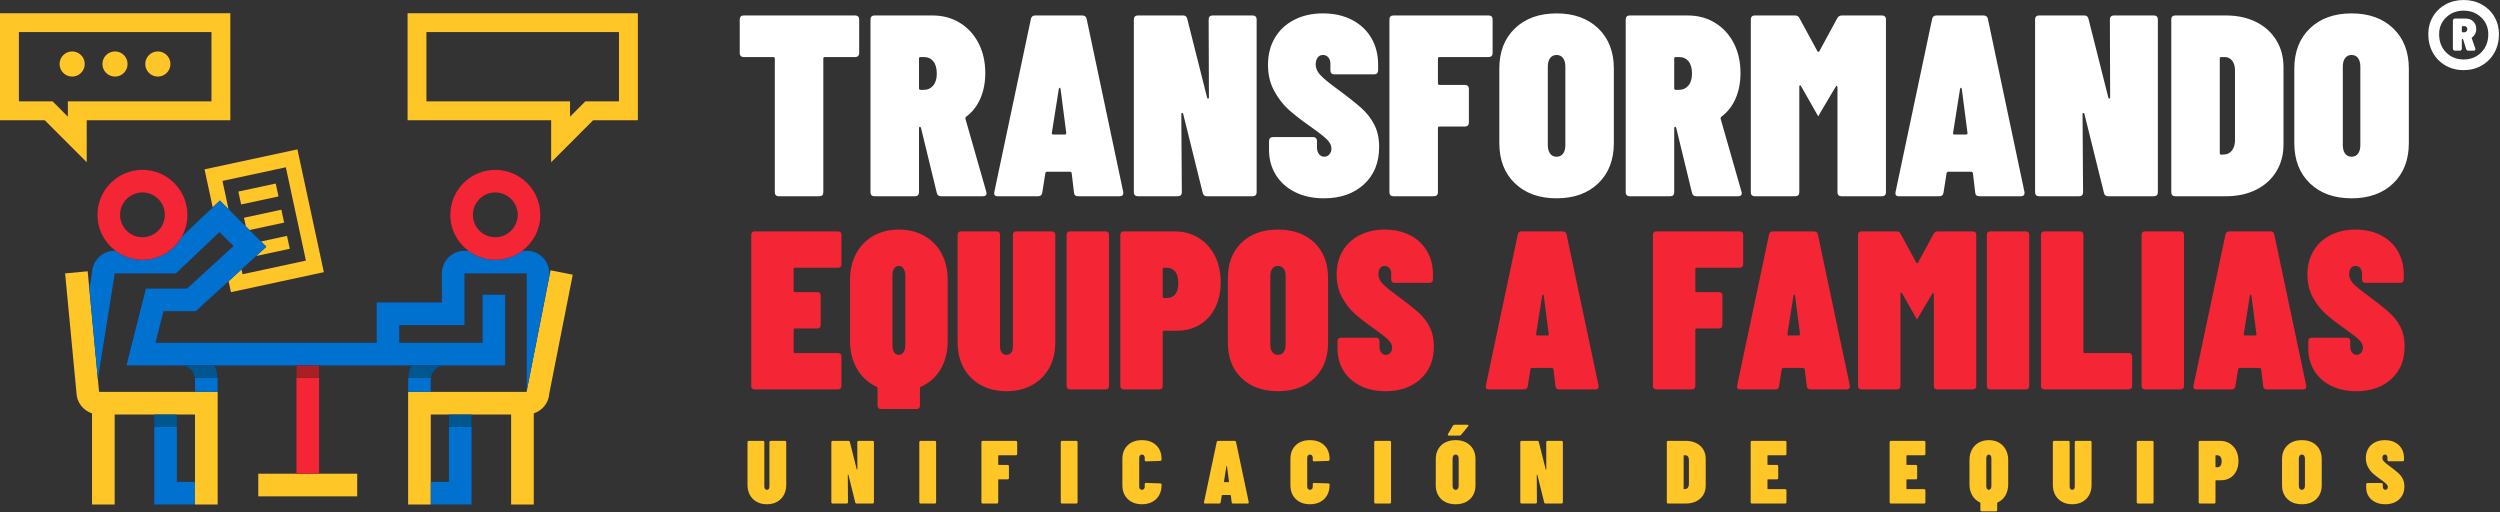 <svg xmlns="http://www.w3.org/2000/svg" width="693" height="142" viewBox="0 0 693 142">
  <rect x="0" y="0" width="693" height="142" fill="#333333" stroke="none"/>
  <g fill="none">
    <g transform="translate(0 3)">
      <path fill="#FFF" d="M237.088,1.287 C237.421,1.287 237.684,1.383 237.877,1.574 C238.066,1.765 238.164,2.027 238.164,2.359 L238.164,11.738 C238.164,12.074 238.066,12.336 237.877,12.527 C237.684,12.716 237.42,12.812 237.088,12.812 L228.653,12.812 C228.368,12.812 228.225,12.955 228.225,13.244 L228.225,50.324 C228.225,50.66 228.127,50.922 227.935,51.113 C227.747,51.304 227.482,51.398 227.151,51.398 L215.853,51.398 C215.518,51.398 215.257,51.304 215.066,51.113 C214.878,50.922 214.779,50.66 214.779,50.324 L214.779,13.244 C214.779,12.955 214.636,12.812 214.352,12.812 L206.13,12.812 C205.793,12.812 205.53,12.716 205.34,12.527 C205.152,12.336 205.055,12.074 205.055,11.738 L205.055,2.359 C205.055,2.027 205.152,1.765 205.34,1.574 C205.53,1.383 205.793,1.287 206.13,1.287 L237.088,1.287 L237.088,1.287 Z M260.822,51.398 C260.2,51.398 259.821,51.087 259.678,50.466 L255.315,32.5 C255.22,32.26 255.123,32.142 255.03,32.142 C254.838,32.142 254.744,32.286 254.744,32.574 L254.744,50.325 C254.744,50.661 254.648,50.923 254.46,51.114 C254.267,51.305 254.004,51.399 253.67,51.399 L242.374,51.399 C242.039,51.399 241.779,51.305 241.591,51.114 C241.394,50.923 241.301,50.661 241.301,50.325 L241.301,2.359 C241.301,2.027 241.394,1.765 241.591,1.574 C241.779,1.383 242.039,1.287 242.374,1.287 L258.464,1.287 C261.321,1.287 263.858,1.969 266.077,3.328 C268.292,4.689 270.022,6.574 271.259,8.984 C272.5,11.392 273.119,14.15 273.119,17.252 C273.119,19.877 272.664,22.229 271.763,24.303 C270.855,26.378 269.545,28.063 267.828,29.349 C267.637,29.493 267.564,29.684 267.612,29.922 L273.405,50.184 C273.451,50.278 273.476,50.397 273.476,50.54 C273.476,51.113 273.142,51.398 272.473,51.398 L260.822,51.398 L260.822,51.398 Z M255.173,12.812 C254.886,12.812 254.744,12.955 254.744,13.244 L254.744,21.476 C254.744,21.761 254.887,21.904 255.173,21.904 L256.104,21.904 C257.152,21.904 258.01,21.511 258.677,20.724 C259.345,19.935 259.678,18.827 259.678,17.394 C259.678,15.915 259.357,14.78 258.712,13.996 C258.069,13.207 257.197,12.812 256.104,12.812 L255.173,12.812 Z M298.858,51.398 C298.141,51.398 297.76,51.066 297.713,50.396 L297.071,45.027 C297.071,44.882 297.009,44.778 296.891,44.705 C296.772,44.633 296.665,44.6 296.571,44.6 L290.276,44.6 C290.04,44.6 289.873,44.719 289.779,44.957 L288.916,50.396 C288.819,51.066 288.442,51.398 287.775,51.398 L276.55,51.398 C275.787,51.398 275.477,51.016 275.619,50.252 L285.773,2.219 C285.917,1.599 286.319,1.286 286.988,1.286 L300,1.286 C300.668,1.286 301.074,1.598 301.217,2.219 L311.369,50.252 L311.369,50.539 C311.369,51.112 311.037,51.397 310.37,51.397 L298.858,51.397 L298.858,51.398 Z M291.566,33.859 C291.515,34.146 291.658,34.289 291.995,34.289 L295.211,34.289 C295.447,34.289 295.568,34.146 295.568,33.859 L293.995,21.689 C293.946,21.451 293.864,21.332 293.745,21.332 C293.626,21.332 293.543,21.451 293.496,21.689 L291.566,33.859 L291.566,33.859 Z M315.375,51.398 C315.041,51.398 314.78,51.304 314.59,51.113 C314.395,50.922 314.303,50.66 314.303,50.324 L314.303,2.361 C314.303,2.027 314.395,1.765 314.59,1.574 C314.78,1.383 315.041,1.287 315.375,1.287 L327.96,1.287 C328.579,1.287 328.96,1.599 329.102,2.22 L334.607,24.052 C334.654,24.242 334.751,24.338 334.897,24.338 C335.039,24.338 335.111,24.242 335.111,24.052 L335.039,2.362 C335.039,2.028 335.132,1.766 335.325,1.575 C335.515,1.384 335.776,1.288 336.11,1.288 L347.263,1.288 C347.597,1.288 347.861,1.384 348.05,1.575 C348.241,1.766 348.339,2.028 348.339,2.362 L348.339,50.325 C348.339,50.661 348.241,50.923 348.05,51.114 C347.861,51.305 347.597,51.399 347.263,51.399 L334.537,51.399 C333.917,51.399 333.536,51.088 333.394,50.467 L327.961,28.491 C327.911,28.347 327.819,28.288 327.675,28.312 C327.532,28.336 327.459,28.419 327.459,28.562 L327.603,50.324 C327.603,50.66 327.507,50.922 327.318,51.113 C327.124,51.304 326.862,51.398 326.528,51.398 L315.375,51.398 L315.375,51.398 Z M367,51.97 C363.949,51.97 361.281,51.399 358.996,50.253 C356.707,49.107 354.928,47.523 353.668,45.493 C352.403,43.466 351.772,41.137 351.772,38.513 L351.772,36.077 C351.772,35.745 351.87,35.483 352.057,35.292 C352.246,35.103 352.51,35.003 352.846,35.003 L363.999,35.003 C364.33,35.003 364.594,35.103 364.781,35.292 C364.972,35.483 365.07,35.745 365.07,36.077 L365.07,37.868 C365.07,38.632 365.258,39.253 365.642,39.73 C366.023,40.206 366.501,40.444 367.072,40.444 C367.645,40.444 368.121,40.23 368.502,39.801 C368.885,39.369 369.074,38.822 369.074,38.153 C369.074,37.342 368.691,36.544 367.932,35.755 C367.168,34.97 365.572,33.714 363.138,31.998 C360.757,30.327 358.788,28.801 357.242,27.416 C355.691,26.034 354.346,24.29 353.2,22.19 C352.056,20.091 351.486,17.681 351.486,14.961 C351.486,12.144 352.115,9.662 353.381,7.515 C354.643,5.369 356.434,3.697 358.742,2.503 C361.05,1.309 363.711,0.713 366.715,0.713 C369.766,0.713 372.446,1.31 374.762,2.503 C377.071,3.696 378.859,5.368 380.123,7.515 C381.383,9.662 382.015,12.144 382.015,14.961 L382.015,16.536 C382.015,16.868 381.922,17.132 381.729,17.321 C381.538,17.512 381.278,17.609 380.946,17.609 L369.864,17.609 C369.527,17.609 369.265,17.512 369.075,17.321 C368.886,17.132 368.788,16.868 368.788,16.536 L368.788,14.674 C368.788,13.956 368.6,13.374 368.22,12.921 C367.836,12.466 367.335,12.239 366.716,12.239 C366.096,12.239 365.607,12.479 365.251,12.956 C364.894,13.434 364.71,14.077 364.71,14.89 C364.71,15.845 365.097,16.763 365.858,17.644 C366.622,18.529 368.147,19.806 370.432,21.476 C373.485,23.72 375.786,25.532 377.332,26.916 C378.883,28.299 380.097,29.862 380.978,31.606 C381.859,33.346 382.3,35.387 382.3,37.723 C382.3,42.067 380.894,45.527 378.082,48.104 C375.271,50.683 371.578,51.97 367,51.97 L367,51.97 Z M413.751,11.739 C413.751,12.074 413.654,12.336 413.466,12.527 C413.277,12.717 413.014,12.812 412.681,12.812 L399.025,12.812 C398.736,12.812 398.593,12.957 398.593,13.244 L398.593,20.115 C398.593,20.402 398.736,20.544 399.025,20.544 L406.102,20.544 C406.434,20.544 406.695,20.641 406.89,20.832 C407.078,21.023 407.175,21.286 407.175,21.617 L407.175,30.995 C407.175,31.331 407.078,31.594 406.89,31.783 C406.695,31.974 406.434,32.07 406.102,32.07 L399.025,32.07 C398.736,32.07 398.593,32.213 398.593,32.5 L398.593,50.325 C398.593,50.66 398.495,50.922 398.308,51.113 C398.119,51.304 397.856,51.399 397.523,51.399 L386.226,51.399 C385.889,51.399 385.626,51.304 385.437,51.113 C385.249,50.922 385.151,50.66 385.151,50.325 L385.151,2.361 C385.151,2.027 385.25,1.765 385.437,1.574 C385.626,1.383 385.889,1.287 386.226,1.287 L412.681,1.287 C413.014,1.287 413.277,1.383 413.466,1.574 C413.654,1.765 413.751,2.027 413.751,2.361 L413.751,11.739 L413.751,11.739 Z M431.486,51.97 C426.673,51.97 422.825,50.587 419.941,47.82 C417.052,45.052 415.611,41.33 415.611,36.651 L415.611,16.037 C415.611,11.359 417.052,7.635 419.941,4.867 C422.825,2.101 426.672,0.715 431.486,0.715 C436.3,0.715 440.148,2.102 443.033,4.867 C445.916,7.635 447.361,11.359 447.361,16.037 L447.361,36.651 C447.361,41.33 445.916,45.052 443.033,47.82 C440.148,50.587 436.3,51.97 431.486,51.97 L431.486,51.97 Z M431.486,40.445 C432.248,40.445 432.842,40.16 433.273,39.588 C433.705,39.014 433.918,38.227 433.918,37.223 L433.918,15.463 C433.918,14.459 433.705,13.672 433.273,13.1 C432.842,12.528 432.248,12.241 431.486,12.241 C430.721,12.241 430.129,12.528 429.699,13.1 C429.269,13.672 429.053,14.459 429.053,15.463 L429.053,37.223 C429.053,38.227 429.269,39.014 429.699,39.588 C430.128,40.16 430.721,40.445 431.486,40.445 L431.486,40.445 Z M470.17,51.399 C469.546,51.399 469.167,51.089 469.023,50.468 L464.661,32.5 C464.568,32.262 464.471,32.142 464.378,32.142 C464.185,32.142 464.092,32.286 464.092,32.574 L464.092,50.326 C464.092,50.661 463.996,50.923 463.806,51.114 C463.614,51.305 463.352,51.4 463.017,51.4 L451.72,51.4 C451.386,51.4 451.126,51.305 450.936,51.114 C450.742,50.923 450.648,50.661 450.648,50.326 L450.648,2.361 C450.648,2.027 450.742,1.765 450.936,1.574 C451.126,1.383 451.386,1.287 451.72,1.287 L467.809,1.287 C470.667,1.287 473.205,1.969 475.421,3.328 C477.64,4.689 479.367,6.574 480.607,8.984 C481.847,11.392 482.464,14.15 482.464,17.252 C482.464,19.877 482.011,22.229 481.109,24.303 C480.203,26.379 478.891,28.063 477.175,29.35 C476.986,29.495 476.913,29.684 476.96,29.922 L482.753,50.184 C482.8,50.278 482.823,50.397 482.823,50.54 C482.823,51.113 482.491,51.399 481.82,51.399 L470.17,51.399 L470.17,51.399 Z M464.521,12.812 C464.236,12.812 464.091,12.957 464.091,13.244 L464.091,21.476 C464.091,21.761 464.236,21.904 464.521,21.904 L465.449,21.904 C466.499,21.904 467.353,21.511 468.025,20.724 C468.691,19.935 469.023,18.827 469.023,17.395 C469.023,15.916 468.705,14.782 468.06,13.996 C467.415,13.207 466.544,12.812 465.449,12.812 L464.521,12.812 Z M486.394,51.399 C486.06,51.399 485.8,51.304 485.61,51.113 C485.422,50.922 485.326,50.66 485.326,50.325 L485.326,2.361 C485.326,2.027 485.422,1.765 485.61,1.574 C485.8,1.385 486.06,1.287 486.394,1.287 L497.554,1.287 C498.167,1.287 498.599,1.552 498.837,2.076 L503.77,11.166 C503.869,11.311 503.972,11.382 504.095,11.382 C504.214,11.382 504.297,11.311 504.344,11.166 L509.276,2.076 C509.562,1.552 509.991,1.287 510.566,1.287 L521.72,1.287 C522.052,1.287 522.312,1.385 522.503,1.574 C522.694,1.765 522.79,2.027 522.79,2.361 L522.79,50.325 C522.79,50.66 522.694,50.922 522.503,51.113 C522.312,51.304 522.052,51.399 521.72,51.399 L510.422,51.399 C510.084,51.399 509.824,51.304 509.634,51.113 C509.443,50.922 509.347,50.66 509.347,50.325 L509.347,21.189 C509.347,21 509.288,20.878 509.169,20.832 C509.052,20.785 508.941,20.855 508.851,21.048 L504.774,27.918 L504.056,29.207 L503.986,29.207 L499.268,20.903 C499.171,20.713 499.062,20.629 498.944,20.652 C498.826,20.677 498.765,20.807 498.765,21.048 L498.765,50.325 C498.765,50.66 498.669,50.922 498.478,51.113 C498.29,51.304 498.025,51.399 497.693,51.399 L486.394,51.399 L486.394,51.399 Z M548.679,51.399 C547.964,51.399 547.58,51.066 547.533,50.396 L546.893,45.027 C546.893,44.882 546.83,44.778 546.709,44.705 C546.594,44.635 546.481,44.6 546.392,44.6 L540.097,44.6 C539.861,44.6 539.693,44.719 539.6,44.957 L538.741,50.396 C538.643,51.066 538.263,51.399 537.596,51.399 L526.371,51.399 C525.608,51.399 525.295,51.017 525.439,50.253 L535.594,2.219 C535.739,1.599 536.142,1.286 536.808,1.286 L549.82,1.286 C550.488,1.286 550.897,1.598 551.039,2.219 L561.19,50.253 L561.19,50.539 C561.19,51.112 560.857,51.398 560.189,51.398 L548.679,51.398 L548.679,51.399 Z M541.388,33.861 C541.336,34.146 541.482,34.291 541.814,34.291 L545.033,34.291 C545.269,34.291 545.394,34.146 545.394,33.861 L543.815,21.69 C543.769,21.452 543.685,21.332 543.566,21.332 C543.449,21.332 543.363,21.452 543.32,21.69 L541.388,33.861 L541.388,33.861 Z M565.196,51.399 C564.865,51.399 564.601,51.304 564.413,51.113 C564.22,50.922 564.126,50.66 564.126,50.325 L564.126,2.362 C564.126,2.027 564.22,1.765 564.413,1.574 C564.601,1.385 564.865,1.289 565.196,1.289 L577.78,1.289 C578.398,1.289 578.783,1.6 578.927,2.22 L584.431,24.052 C584.476,24.244 584.574,24.338 584.716,24.338 C584.861,24.338 584.931,24.244 584.931,24.052 L584.861,2.363 C584.861,2.028 584.953,1.766 585.146,1.575 C585.336,1.386 585.598,1.29 585.931,1.29 L597.085,1.29 C597.419,1.29 597.679,1.386 597.874,1.575 C598.063,1.766 598.159,2.028 598.159,2.363 L598.159,50.326 C598.159,50.661 598.063,50.923 597.874,51.114 C597.679,51.305 597.419,51.4 597.085,51.4 L584.36,51.4 C583.738,51.4 583.361,51.09 583.218,50.469 L577.78,28.491 C577.734,28.347 577.639,28.289 577.496,28.312 C577.353,28.336 577.282,28.419 577.282,28.562 L577.426,50.325 C577.426,50.66 577.329,50.922 577.139,51.113 C576.946,51.304 576.684,51.399 576.351,51.399 L565.196,51.399 L565.196,51.399 Z M602.953,51.399 C602.617,51.399 602.355,51.304 602.166,51.113 C601.974,50.922 601.878,50.66 601.878,50.325 L601.878,2.362 C601.878,2.027 601.974,1.765 602.166,1.574 C602.355,1.385 602.617,1.289 602.953,1.289 L617.036,1.289 C620.182,1.289 622.958,1.885 625.367,3.078 C627.773,4.272 629.645,5.954 630.98,8.125 C632.312,10.296 632.983,12.791 632.983,15.605 L632.983,37.082 C632.983,39.899 632.312,42.393 630.98,44.562 C629.645,46.734 627.773,48.417 625.367,49.611 C622.958,50.804 620.181,51.399 617.036,51.399 L602.953,51.399 L602.953,51.399 Z M615.321,39.444 C615.321,39.731 615.463,39.875 615.75,39.875 L616.748,39.803 C617.514,39.756 618.157,39.398 618.682,38.73 C619.203,38.061 619.491,37.203 619.539,36.151 L619.539,16.464 C619.539,15.366 619.275,14.484 618.754,13.816 C618.23,13.148 617.537,12.815 616.68,12.815 L615.75,12.815 C615.463,12.815 615.321,12.957 615.321,13.244 L615.321,39.444 L615.321,39.444 Z M651.859,51.972 C647.042,51.972 643.193,50.587 640.308,47.82 C637.427,45.052 635.982,41.33 635.982,36.654 L635.982,16.037 C635.982,11.359 637.427,7.635 640.308,4.867 C643.193,2.101 647.041,0.715 651.859,0.715 C656.673,0.715 660.523,2.102 663.406,4.867 C666.287,7.635 667.73,11.359 667.73,16.037 L667.73,36.654 C667.73,41.33 666.287,45.052 663.406,47.82 C660.523,50.587 656.673,51.972 651.859,51.972 L651.859,51.972 Z M651.859,40.447 C652.619,40.447 653.216,40.16 653.646,39.588 C654.077,39.014 654.287,38.229 654.287,37.226 L654.287,15.462 C654.287,14.459 654.077,13.673 653.646,13.099 C653.216,12.527 652.619,12.24 651.859,12.24 C651.095,12.24 650.498,12.527 650.074,13.099 C649.641,13.673 649.429,14.459 649.429,15.462 L649.429,37.225 C649.429,38.228 649.641,39.013 650.074,39.587 C650.498,40.16 651.095,40.447 651.859,40.447 L651.859,40.447 Z"/>
      <path fill="#F42534" d="M233.255,70.279 C233.255,70.574 233.172,70.802 233.006,70.97 C232.839,71.135 232.61,71.22 232.318,71.22 L220.374,71.22 C220.122,71.22 219.998,71.346 219.998,71.596 L219.998,77.601 C219.998,77.85 220.122,77.974 220.374,77.974 L226.567,77.974 C226.858,77.974 227.086,78.06 227.255,78.226 C227.419,78.396 227.503,78.625 227.503,78.915 L227.503,87.111 C227.503,87.401 227.42,87.631 227.255,87.796 C227.086,87.968 226.858,88.048 226.567,88.048 L220.374,88.048 C220.122,88.048 219.998,88.173 219.998,88.423 L219.998,94.492 C219.998,94.741 220.122,94.868 220.374,94.868 L232.318,94.868 C232.61,94.868 232.839,94.952 233.006,95.116 C233.172,95.287 233.255,95.516 233.255,95.806 L233.255,104 C233.255,104.293 233.172,104.521 233.006,104.689 C232.839,104.855 232.61,104.938 232.318,104.938 L209.177,104.938 C208.887,104.938 208.656,104.855 208.49,104.689 C208.322,104.52 208.241,104.293 208.241,104 L208.241,62.081 C208.241,61.791 208.322,61.56 208.49,61.393 C208.656,61.224 208.886,61.142 209.177,61.142 L232.318,61.142 C232.61,61.142 232.839,61.224 233.006,61.393 C233.172,61.56 233.255,61.79 233.255,62.081 L233.255,70.279 L233.255,70.279 Z M249.136,60.64 C251.843,60.64 254.219,61.224 256.261,62.394 C258.305,63.562 259.89,65.201 261.015,67.308 C262.144,69.416 262.703,71.845 262.703,74.597 L262.703,91.49 C262.703,94.493 262.058,97.1 260.765,99.31 C259.473,101.52 257.659,103.145 255.326,104.189 C255.116,104.231 255.011,104.377 255.011,104.627 L255.011,109.441 C255.011,109.73 254.929,109.964 254.761,110.13 C254.597,110.298 254.366,110.382 254.074,110.382 L244.195,110.382 C243.901,110.382 243.671,110.298 243.506,110.13 C243.339,109.964 243.254,109.73 243.254,109.441 L243.254,104.627 C243.254,104.377 243.15,104.231 242.941,104.189 C240.649,103.107 238.854,101.46 237.565,99.25 C236.273,97.039 235.625,94.451 235.625,91.49 L235.625,74.597 C235.625,71.845 236.189,69.416 237.315,67.308 C238.441,65.201 240.024,63.562 242.065,62.394 C244.109,61.224 246.467,60.64 249.136,60.64 L249.136,60.64 Z M247.383,92.741 C247.383,93.535 247.54,94.17 247.855,94.65 C248.165,95.129 248.592,95.369 249.136,95.369 C249.674,95.369 250.114,95.129 250.445,94.65 C250.782,94.17 250.948,93.535 250.948,92.741 L250.948,73.346 C250.948,72.556 250.782,71.919 250.445,71.439 C250.113,70.958 249.674,70.72 249.136,70.72 C248.592,70.72 248.165,70.957 247.855,71.439 C247.541,71.919 247.383,72.556 247.383,73.346 L247.383,92.741 Z M279.022,105.441 C276.311,105.441 273.935,104.877 271.892,103.75 C269.85,102.625 268.264,101.041 267.138,99 C266.014,96.954 265.449,94.598 265.449,91.93 L265.449,62.081 C265.449,61.791 265.532,61.56 265.701,61.393 C265.866,61.224 266.095,61.142 266.387,61.142 L276.27,61.142 C276.56,61.142 276.789,61.224 276.956,61.393 C277.122,61.56 277.207,61.79 277.207,62.081 L277.207,93.057 C277.207,93.766 277.374,94.327 277.707,94.743 C278.04,95.163 278.479,95.37 279.022,95.37 C279.561,95.37 279.99,95.163 280.303,94.743 C280.616,94.327 280.771,93.766 280.771,93.057 L280.771,62.081 C280.771,61.791 280.855,61.56 281.021,61.393 C281.189,61.224 281.417,61.142 281.709,61.142 L291.591,61.142 C291.881,61.142 292.109,61.224 292.278,61.393 C292.445,61.56 292.527,61.79 292.527,62.081 L292.527,91.93 C292.527,94.598 291.966,96.954 290.842,99 C289.714,101.041 288.131,102.625 286.086,103.75 C284.045,104.876 281.689,105.441 279.022,105.441 L279.022,105.441 Z M296.604,104.94 C296.309,104.94 296.082,104.857 295.914,104.691 C295.748,104.522 295.664,104.295 295.664,104.002 L295.664,62.081 C295.664,61.791 295.748,61.56 295.914,61.393 C296.082,61.224 296.309,61.142 296.604,61.142 L306.484,61.142 C306.775,61.142 307.002,61.224 307.171,61.393 C307.336,61.56 307.421,61.79 307.421,62.081 L307.421,104.002 C307.421,104.295 307.336,104.523 307.171,104.691 C307.002,104.857 306.775,104.94 306.484,104.94 L296.604,104.94 L296.604,104.94 Z M325.56,61.142 C328.06,61.142 330.281,61.738 332.22,62.924 C334.158,64.115 335.668,65.775 336.754,67.902 C337.836,70.031 338.378,72.472 338.378,75.224 C338.378,77.892 337.868,80.251 336.849,82.294 C335.825,84.339 334.398,85.913 332.563,87.017 C330.729,88.123 328.603,88.676 326.184,88.676 L322.682,88.676 C322.432,88.676 322.305,88.802 322.305,89.052 L322.305,104.001 C322.305,104.294 322.22,104.522 322.056,104.69 C321.888,104.856 321.66,104.939 321.369,104.939 L311.49,104.939 C311.195,104.939 310.966,104.856 310.8,104.69 C310.635,104.521 310.55,104.294 310.55,104.001 L310.55,62.081 C310.55,61.791 310.636,61.56 310.8,61.393 C310.967,61.224 311.195,61.142 311.49,61.142 L325.56,61.142 L325.56,61.142 Z M323.493,79.601 C324.451,79.601 325.213,79.257 325.778,78.572 C326.34,77.882 326.621,76.849 326.621,75.473 C326.621,74.097 326.34,73.044 325.778,72.314 C325.213,71.584 324.451,71.22 323.493,71.22 L322.681,71.22 C322.431,71.22 322.304,71.346 322.304,71.596 L322.304,79.226 C322.304,79.477 322.431,79.601 322.681,79.601 L323.493,79.601 L323.493,79.601 Z M354.252,105.441 C350.041,105.441 346.675,104.231 344.153,101.813 C341.632,99.393 340.372,96.142 340.372,92.054 L340.372,74.034 C340.372,69.948 341.632,66.692 344.153,64.272 C346.675,61.85 350.041,60.639 354.252,60.639 C358.464,60.639 361.831,61.85 364.353,64.272 C366.873,66.692 368.138,69.948 368.138,74.034 L368.138,92.054 C368.138,96.142 366.872,99.393 364.353,101.813 C361.832,104.231 358.464,105.441 354.252,105.441 L354.252,105.441 Z M354.252,95.371 C354.919,95.371 355.442,95.119 355.815,94.619 C356.19,94.118 356.376,93.431 356.376,92.557 L356.376,73.533 C356.376,72.658 356.19,71.971 355.815,71.471 C355.442,70.971 354.919,70.721 354.252,70.721 C353.586,70.721 353.065,70.971 352.687,71.471 C352.314,71.972 352.128,72.659 352.128,73.533 L352.128,92.556 C352.128,93.431 352.314,94.118 352.687,94.618 C353.066,95.119 353.586,95.371 354.252,95.371 L354.252,95.371 Z M384.084,105.441 C381.417,105.441 379.08,104.94 377.079,103.941 C375.076,102.939 373.526,101.554 372.42,99.782 C371.316,98.008 370.764,95.974 370.764,93.679 L370.764,91.554 C370.764,91.262 370.845,91.033 371.013,90.866 C371.177,90.699 371.409,90.613 371.701,90.613 L381.459,90.613 C381.75,90.613 381.979,90.699 382.145,90.866 C382.311,91.034 382.395,91.262 382.395,91.554 L382.395,93.116 C382.395,93.787 382.561,94.326 382.897,94.744 C383.23,95.162 383.648,95.371 384.143,95.371 C384.647,95.371 385.063,95.182 385.398,94.806 C385.729,94.434 385.899,93.953 385.899,93.367 C385.899,92.663 385.565,91.961 384.899,91.274 C384.229,90.583 382.834,89.489 380.705,87.989 C378.623,86.528 376.903,85.194 375.55,83.985 C374.193,82.775 373.016,81.255 372.014,79.417 C371.015,77.581 370.513,75.475 370.513,73.099 C370.513,70.636 371.066,68.47 372.17,66.589 C373.274,64.711 374.838,63.251 376.859,62.207 C378.883,61.164 381.206,60.642 383.835,60.642 C386.503,60.642 388.845,61.164 390.868,62.207 C392.89,63.251 394.456,64.711 395.559,66.589 C396.663,68.47 397.217,70.636 397.217,73.099 L397.217,74.474 C397.217,74.766 397.131,74.995 396.967,75.164 C396.799,75.33 396.572,75.415 396.281,75.415 L386.584,75.415 C386.294,75.415 386.063,75.33 385.898,75.164 C385.728,74.994 385.648,74.766 385.648,74.474 L385.648,72.851 C385.648,72.224 385.48,71.71 385.148,71.316 C384.815,70.92 384.375,70.722 383.834,70.722 C383.293,70.722 382.862,70.929 382.553,71.348 C382.238,71.763 382.084,72.327 382.084,73.035 C382.084,73.87 382.416,74.672 383.083,75.445 C383.748,76.216 385.084,77.333 387.085,78.793 C389.754,80.754 391.766,82.336 393.119,83.547 C394.476,84.759 395.539,86.123 396.31,87.646 C397.081,89.168 397.468,90.954 397.468,92.995 C397.468,96.792 396.238,99.814 393.775,102.065 C391.318,104.316 388.083,105.441 384.084,105.441 L384.084,105.441 Z M432.181,104.94 C431.558,104.94 431.226,104.648 431.183,104.066 L430.622,99.377 C430.622,99.25 430.567,99.156 430.462,99.094 C430.357,99.031 430.263,99 430.183,99 L424.679,99 C424.468,99 424.324,99.105 424.24,99.311 L423.49,104.067 C423.405,104.649 423.072,104.941 422.49,104.941 L412.674,104.941 C412.004,104.941 411.735,104.608 411.861,103.942 L420.738,61.957 C420.863,61.416 421.218,61.144 421.804,61.144 L433.184,61.144 C433.768,61.144 434.122,61.416 434.247,61.957 L443.129,103.942 L443.129,104.19 C443.129,104.692 442.834,104.941 442.254,104.941 L432.181,104.941 L432.181,104.94 Z M425.804,89.614 C425.761,89.865 425.89,89.99 426.179,89.99 L428.995,89.99 C429.2,89.99 429.307,89.865 429.307,89.614 L427.932,78.978 C427.889,78.771 427.813,78.666 427.711,78.666 C427.607,78.666 427.531,78.771 427.494,78.978 L425.804,89.614 L425.804,89.614 Z M483.205,70.281 C483.205,70.574 483.12,70.802 482.953,70.97 C482.787,71.135 482.556,71.22 482.265,71.22 L470.318,71.22 C470.07,71.22 469.941,71.346 469.941,71.596 L469.941,77.601 C469.941,77.851 470.07,77.977 470.318,77.977 L476.511,77.977 C476.8,77.977 477.032,78.06 477.197,78.228 C477.365,78.396 477.451,78.625 477.451,78.916 L477.451,87.112 C477.451,87.402 477.365,87.633 477.197,87.8 C477.033,87.969 476.801,88.051 476.511,88.051 L470.318,88.051 C470.07,88.051 469.941,88.176 469.941,88.426 L469.941,104.002 C469.941,104.295 469.858,104.523 469.693,104.691 C469.527,104.857 469.297,104.94 469.005,104.94 L459.126,104.94 C458.831,104.94 458.603,104.857 458.437,104.691 C458.271,104.523 458.187,104.295 458.187,104.002 L458.187,62.081 C458.187,61.791 458.271,61.56 458.437,61.393 C458.603,61.226 458.832,61.142 459.126,61.142 L482.265,61.142 C482.555,61.142 482.786,61.226 482.953,61.393 C483.12,61.56 483.205,61.79 483.205,62.081 L483.205,70.281 L483.205,70.281 Z M501.838,104.94 C501.216,104.94 500.881,104.648 500.841,104.066 L500.275,99.377 C500.275,99.25 500.225,99.156 500.119,99.094 C500.015,99.031 499.924,99 499.838,99 L494.338,99 C494.125,99 493.984,99.105 493.897,99.311 L493.147,104.067 C493.065,104.649 492.733,104.941 492.15,104.941 L482.329,104.941 C481.663,104.941 481.392,104.608 481.52,103.942 L490.397,61.957 C490.523,61.416 490.877,61.144 491.459,61.144 L502.844,61.144 C503.425,61.144 503.78,61.416 503.906,61.957 L512.786,103.942 L512.786,104.19 C512.786,104.692 512.492,104.941 511.91,104.941 L501.838,104.941 L501.838,104.94 Z M495.462,89.614 C495.419,89.865 495.546,89.99 495.838,89.99 L498.651,89.99 C498.858,89.99 498.963,89.865 498.963,89.614 L497.586,78.978 C497.542,78.771 497.473,78.666 497.365,78.666 C497.263,78.666 497.188,78.771 497.15,78.978 L495.462,89.614 L495.462,89.614 Z M515.987,104.94 C515.696,104.94 515.464,104.857 515.299,104.691 C515.132,104.523 515.048,104.295 515.048,104.002 L515.048,62.081 C515.048,61.791 515.132,61.56 515.299,61.393 C515.464,61.226 515.696,61.142 515.987,61.142 L525.742,61.142 C526.285,61.142 526.66,61.372 526.867,61.83 L531.181,69.778 C531.268,69.904 531.359,69.966 531.465,69.966 C531.566,69.966 531.644,69.904 531.684,69.778 L535.997,61.83 C536.248,61.372 536.624,61.142 537.122,61.142 L546.88,61.142 C547.171,61.142 547.4,61.226 547.568,61.393 C547.734,61.56 547.816,61.79 547.816,62.081 L547.816,104.002 C547.816,104.295 547.734,104.523 547.568,104.691 C547.4,104.857 547.172,104.94 546.88,104.94 L537,104.94 C536.705,104.94 536.479,104.857 536.314,104.691 C536.144,104.523 536.06,104.295 536.06,104.002 L536.06,78.541 C536.06,78.375 536.01,78.27 535.904,78.229 C535.799,78.186 535.707,78.25 535.623,78.416 L532.059,84.423 L531.431,85.548 L531.372,85.548 L527.241,78.291 C527.158,78.126 527.064,78.052 526.964,78.072 C526.858,78.094 526.803,78.208 526.803,78.416 L526.803,104.003 C526.803,104.296 526.723,104.524 526.555,104.692 C526.391,104.858 526.159,104.941 525.867,104.941 L515.987,104.941 L515.987,104.94 Z M551.685,104.94 C551.394,104.94 551.168,104.857 550.999,104.691 C550.834,104.523 550.749,104.295 550.749,104.002 L550.749,62.081 C550.749,61.791 550.834,61.56 550.999,61.393 C551.168,61.226 551.394,61.142 551.685,61.142 L561.566,61.142 C561.862,61.142 562.09,61.226 562.257,61.393 C562.424,61.56 562.506,61.79 562.506,62.081 L562.506,104.002 C562.506,104.295 562.424,104.523 562.257,104.691 C562.09,104.857 561.861,104.94 561.566,104.94 L551.685,104.94 L551.685,104.94 Z M566.698,104.94 C566.406,104.94 566.174,104.857 566.01,104.691 C565.842,104.523 565.756,104.295 565.756,104.002 L565.756,62.082 C565.756,61.791 565.842,61.561 566.01,61.394 C566.174,61.228 566.406,61.143 566.698,61.143 L576.576,61.143 C576.869,61.143 577.099,61.228 577.265,61.394 C577.432,61.561 577.517,61.791 577.517,62.082 L577.517,94.496 C577.517,94.745 577.639,94.871 577.894,94.871 L590.087,94.871 C590.378,94.871 590.605,94.953 590.775,95.119 C590.94,95.288 591.023,95.517 591.023,95.807 L591.023,104.001 C591.023,104.294 590.94,104.522 590.775,104.69 C590.605,104.856 590.379,104.939 590.087,104.939 L566.698,104.939 L566.698,104.94 Z M594.582,104.94 C594.291,104.94 594.058,104.857 593.894,104.691 C593.725,104.525 593.641,104.295 593.641,104.002 L593.641,62.082 C593.641,61.791 593.725,61.561 593.894,61.394 C594.058,61.228 594.291,61.143 594.582,61.143 L604.461,61.143 C604.752,61.143 604.986,61.228 605.15,61.394 C605.319,61.561 605.401,61.791 605.401,62.082 L605.401,104.002 C605.401,104.295 605.319,104.525 605.15,104.691 C604.986,104.857 604.752,104.94 604.461,104.94 L594.582,104.94 L594.582,104.94 Z M628.351,104.94 C627.726,104.94 627.39,104.648 627.352,104.066 L626.789,99.377 C626.789,99.25 626.734,99.156 626.632,99.094 C626.53,99.032 626.433,99 626.353,99 L620.847,99 C620.635,99 620.493,99.105 620.408,99.312 L619.659,104.067 C619.574,104.649 619.242,104.941 618.66,104.941 L608.842,104.941 C608.17,104.941 607.903,104.608 608.03,103.942 L616.907,61.958 C617.034,61.416 617.389,61.144 617.971,61.144 L629.354,61.144 C629.937,61.144 630.29,61.416 630.416,61.958 L639.299,103.942 L639.299,104.19 C639.299,104.692 639.002,104.941 638.421,104.941 L628.351,104.941 L628.351,104.94 Z M621.971,89.614 C621.929,89.865 622.056,89.991 622.347,89.991 L625.164,89.991 C625.37,89.991 625.474,89.865 625.474,89.614 L624.097,78.978 C624.059,78.771 623.984,78.666 623.88,78.666 C623.776,78.666 623.7,78.771 623.662,78.978 L621.971,89.614 L621.971,89.614 Z M653.183,105.441 C650.514,105.441 648.177,104.94 646.175,103.941 C644.173,102.939 642.624,101.554 641.517,99.782 C640.415,98.01 639.863,95.976 639.863,93.679 L639.863,91.554 C639.863,91.263 639.942,91.033 640.111,90.866 C640.274,90.699 640.507,90.615 640.798,90.615 L650.559,90.615 C650.848,90.615 651.077,90.699 651.245,90.866 C651.409,91.034 651.495,91.263 651.495,91.554 L651.495,93.119 C651.495,93.786 651.661,94.329 651.996,94.744 C652.329,95.161 652.745,95.37 653.247,95.37 C653.743,95.37 654.161,95.182 654.495,94.805 C654.827,94.433 654.996,93.952 654.996,93.368 C654.996,92.661 654.663,91.96 653.997,91.272 C653.327,90.584 651.933,89.489 649.807,87.987 C647.722,86.526 646.001,85.192 644.648,83.983 C643.292,82.773 642.114,81.253 641.113,79.415 C640.113,77.581 639.612,75.476 639.612,73.097 C639.612,70.638 640.162,68.468 641.267,66.588 C642.372,64.71 643.936,63.249 645.959,62.206 C647.983,61.162 650.306,60.642 652.931,60.642 C655.598,60.642 657.949,61.163 659.966,62.206 C661.989,63.249 663.554,64.71 664.657,66.588 C665.762,68.468 666.315,70.638 666.315,73.097 L666.315,74.473 C666.315,74.767 666.23,74.996 666.064,75.162 C665.898,75.328 665.67,75.413 665.378,75.413 L655.684,75.413 C655.393,75.413 655.161,75.328 654.996,75.162 C654.827,74.996 654.748,74.766 654.748,74.473 L654.748,72.849 C654.748,72.222 654.579,71.71 654.245,71.314 C653.914,70.918 653.475,70.72 652.931,70.72 C652.392,70.72 651.962,70.929 651.65,71.346 C651.338,71.763 651.181,72.325 651.181,73.034 C651.181,73.867 651.515,74.671 652.18,75.442 C652.849,76.213 654.183,77.331 656.187,78.79 C658.854,80.751 660.867,82.336 662.219,83.546 C663.573,84.756 664.64,86.12 665.407,87.643 C666.179,89.167 666.567,90.951 666.567,92.993 C666.567,96.789 665.337,99.814 662.874,102.066 C660.416,104.316 657.183,105.441 653.183,105.441 L653.183,105.441 Z"/>
      <path fill="#FFC627" d="M212.589,136.777 C211.516,136.777 210.574,136.554 209.765,136.103 C208.955,135.658 208.327,135.033 207.88,134.222 C207.432,133.41 207.211,132.476 207.211,131.415 L207.211,119.574 C207.211,119.462 207.244,119.371 207.31,119.305 C207.373,119.239 207.467,119.205 207.583,119.205 L211.5,119.205 C211.615,119.205 211.705,119.238 211.771,119.305 C211.839,119.37 211.872,119.461 211.872,119.574 L211.872,131.862 C211.872,132.145 211.938,132.368 212.071,132.534 C212.201,132.698 212.373,132.78 212.59,132.78 C212.803,132.78 212.975,132.698 213.1,132.534 C213.221,132.368 213.284,132.145 213.284,131.862 L213.284,119.574 C213.284,119.462 213.319,119.371 213.385,119.305 C213.448,119.239 213.543,119.205 213.655,119.205 L217.573,119.205 C217.689,119.205 217.78,119.238 217.846,119.305 C217.912,119.37 217.944,119.461 217.944,119.574 L217.944,131.415 C217.944,132.476 217.722,133.409 217.277,134.222 C216.83,135.033 216.203,135.658 215.393,136.103 C214.583,136.554 213.646,136.777 212.589,136.777 L212.589,136.777 Z M230.821,136.582 C230.707,136.582 230.613,136.549 230.551,136.48 C230.482,136.414 230.448,136.324 230.448,136.207 L230.448,119.575 C230.448,119.463 230.481,119.372 230.551,119.306 C230.613,119.24 230.707,119.206 230.821,119.206 L235.185,119.206 C235.399,119.206 235.533,119.31 235.58,119.528 L237.49,127.098 C237.506,127.164 237.54,127.198 237.59,127.198 C237.642,127.198 237.665,127.165 237.665,127.098 L237.642,119.574 C237.642,119.462 237.673,119.371 237.739,119.305 C237.805,119.239 237.897,119.205 238.012,119.205 L241.877,119.205 C241.996,119.205 242.084,119.238 242.152,119.305 C242.216,119.37 242.252,119.461 242.252,119.574 L242.252,136.206 C242.252,136.323 242.217,136.413 242.152,136.479 C242.084,136.547 241.995,136.581 241.877,136.581 L237.467,136.581 C237.253,136.581 237.119,136.472 237.07,136.257 L235.186,128.634 C235.169,128.589 235.137,128.566 235.086,128.573 C235.037,128.581 235.011,128.612 235.011,128.661 L235.061,136.206 C235.061,136.323 235.028,136.413 234.964,136.479 C234.896,136.547 234.805,136.581 234.691,136.581 L230.821,136.581 L230.821,136.582 Z M255.202,136.582 C255.088,136.582 254.994,136.549 254.931,136.48 C254.864,136.414 254.831,136.324 254.831,136.207 L254.831,119.578 C254.831,119.463 254.864,119.372 254.931,119.307 C254.995,119.241 255.089,119.207 255.202,119.207 L259.12,119.207 C259.235,119.207 259.325,119.24 259.39,119.307 C259.457,119.372 259.491,119.463 259.491,119.578 L259.491,136.207 C259.491,136.324 259.457,136.414 259.39,136.48 C259.325,136.548 259.235,136.582 259.12,136.582 L255.202,136.582 L255.202,136.582 Z M281.96,122.828 C281.96,122.947 281.926,123.033 281.864,123.101 C281.796,123.167 281.704,123.201 281.589,123.201 L276.855,123.201 C276.755,123.201 276.706,123.252 276.706,123.349 L276.706,125.732 C276.706,125.834 276.755,125.878 276.855,125.878 L279.308,125.878 C279.423,125.878 279.516,125.911 279.582,125.978 C279.645,126.046 279.679,126.136 279.679,126.255 L279.679,129.503 C279.679,129.622 279.645,129.712 279.582,129.78 C279.516,129.846 279.422,129.88 279.308,129.88 L276.855,129.88 C276.755,129.88 276.706,129.927 276.706,130.025 L276.706,136.207 C276.706,136.324 276.672,136.414 276.608,136.48 C276.541,136.548 276.45,136.582 276.334,136.582 L272.417,136.582 C272.304,136.582 272.21,136.549 272.146,136.48 C272.08,136.414 272.046,136.324 272.046,136.207 L272.046,119.578 C272.046,119.463 272.08,119.372 272.146,119.307 C272.21,119.241 272.305,119.207 272.417,119.207 L281.59,119.207 C281.705,119.207 281.797,119.24 281.865,119.307 C281.927,119.372 281.961,119.463 281.961,119.578 L281.961,122.828 L281.96,122.828 Z M294.416,136.582 C294.3,136.582 294.209,136.549 294.143,136.48 C294.075,136.414 294.044,136.324 294.044,136.207 L294.044,119.578 C294.044,119.463 294.075,119.372 294.143,119.307 C294.21,119.241 294.3,119.207 294.416,119.207 L298.332,119.207 C298.447,119.207 298.54,119.24 298.603,119.307 C298.669,119.372 298.703,119.463 298.703,119.578 L298.703,136.207 C298.703,136.324 298.67,136.414 298.603,136.48 C298.54,136.548 298.447,136.582 298.332,136.582 L294.416,136.582 L294.416,136.582 Z M316.556,136.777 C314.92,136.777 313.606,136.297 312.614,135.336 C311.622,134.381 311.124,133.096 311.124,131.492 L311.124,124.246 C311.124,122.639 311.619,121.365 312.602,120.422 C313.584,119.479 314.903,119.009 316.556,119.009 C318.19,119.009 319.507,119.479 320.496,120.422 C321.488,121.365 321.984,122.639 321.984,124.246 L321.984,124.365 C321.984,124.484 321.951,124.576 321.884,124.652 C321.819,124.726 321.727,124.765 321.612,124.765 L317.695,124.89 C317.448,124.89 317.321,124.775 317.321,124.542 L317.321,123.921 C317.321,123.638 317.254,123.415 317.11,123.251 C316.973,123.083 316.785,123.001 316.555,123.001 C316.323,123.001 316.137,123.083 315.998,123.251 C315.857,123.415 315.787,123.638 315.787,123.921 L315.787,131.888 C315.787,132.171 315.857,132.39 315.998,132.546 C316.137,132.704 316.323,132.78 316.555,132.78 C316.785,132.78 316.973,132.704 317.11,132.546 C317.254,132.39 317.321,132.171 317.321,131.888 L317.321,131.218 C317.321,130.988 317.447,130.87 317.695,130.87 L321.612,130.995 C321.727,130.995 321.82,131.018 321.884,131.067 C321.951,131.118 321.984,131.178 321.984,131.243 L321.984,131.491 C321.984,132.55 321.755,133.481 321.301,134.282 C320.846,135.083 320.21,135.702 319.39,136.13 C318.574,136.562 317.629,136.777 316.556,136.777 L316.556,136.777 Z M341.811,136.582 C341.565,136.582 341.43,136.463 341.415,136.23 L341.19,134.371 C341.19,134.322 341.17,134.283 341.13,134.26 C341.089,134.235 341.05,134.223 341.017,134.223 L338.839,134.223 C338.753,134.223 338.697,134.262 338.664,134.348 L338.366,136.231 C338.333,136.463 338.2,136.583 337.97,136.583 L334.078,136.583 C333.813,136.583 333.705,136.45 333.753,136.183 L337.274,119.531 C337.323,119.312 337.463,119.209 337.694,119.209 L342.207,119.209 C342.44,119.209 342.582,119.313 342.63,119.531 L346.148,136.183 L346.148,136.281 C346.148,136.482 346.034,136.584 345.801,136.584 L341.811,136.584 L341.811,136.582 Z M339.284,130.5 C339.268,130.6 339.316,130.646 339.43,130.646 L340.546,130.646 C340.629,130.646 340.671,130.599 340.671,130.5 L340.124,126.281 C340.109,126.197 340.081,126.156 340.037,126.156 C339.995,126.156 339.968,126.197 339.953,126.281 L339.284,130.5 L339.284,130.5 Z M363.13,136.777 C361.493,136.777 360.179,136.297 359.189,135.336 C358.199,134.381 357.701,133.098 357.701,131.492 L357.701,124.246 C357.701,122.639 358.191,121.365 359.178,120.422 C360.16,119.479 361.478,119.009 363.131,119.009 C364.766,119.009 366.08,119.479 367.072,120.422 C368.064,121.365 368.56,122.639 368.56,124.246 L368.56,124.365 C368.56,124.484 368.527,124.576 368.458,124.652 C368.394,124.726 368.303,124.765 368.184,124.765 L364.269,124.89 C364.025,124.89 363.898,124.775 363.898,124.542 L363.898,123.921 C363.898,123.638 363.83,123.415 363.687,123.251 C363.547,123.083 363.362,123.001 363.13,123.001 C362.898,123.001 362.71,123.083 362.572,123.251 C362.43,123.415 362.359,123.638 362.359,123.921 L362.359,131.888 C362.359,132.171 362.43,132.39 362.572,132.546 C362.71,132.704 362.898,132.78 363.13,132.78 C363.362,132.78 363.547,132.704 363.687,132.546 C363.83,132.39 363.898,132.171 363.898,131.888 L363.898,131.218 C363.898,130.988 364.025,130.87 364.269,130.87 L368.184,130.995 C368.303,130.995 368.394,131.018 368.458,131.067 C368.526,131.118 368.56,131.178 368.56,131.243 L368.56,131.491 C368.56,132.55 368.333,133.481 367.876,134.282 C367.419,135.083 366.786,135.702 365.966,136.13 C365.15,136.562 364.206,136.777 363.13,136.777 L363.13,136.777 Z M381.302,136.582 C381.189,136.582 381.095,136.549 381.031,136.48 C380.966,136.414 380.932,136.324 380.932,136.207 L380.932,119.578 C380.932,119.463 380.965,119.372 381.031,119.307 C381.095,119.241 381.189,119.207 381.302,119.207 L385.222,119.207 C385.335,119.207 385.43,119.24 385.493,119.307 C385.559,119.372 385.594,119.463 385.594,119.578 L385.594,136.207 C385.594,136.324 385.56,136.414 385.493,136.48 C385.43,136.548 385.335,136.582 385.222,136.582 L381.302,136.582 L381.302,136.582 Z M403.5,136.777 C401.831,136.777 400.498,136.297 399.495,135.336 C398.495,134.381 397.999,133.088 397.999,131.469 L397.999,124.317 C397.999,122.698 398.495,121.407 399.495,120.447 C400.498,119.49 401.831,119.009 403.5,119.009 C405.169,119.009 406.505,119.489 407.506,120.447 C408.505,121.407 409.005,122.698 409.005,124.317 L409.005,131.469 C409.005,133.088 408.505,134.381 407.506,135.336 C406.505,136.296 405.169,136.777 403.5,136.777 L403.5,136.777 Z M401.64,117.741 C401.427,117.741 401.322,117.666 401.322,117.518 C401.322,117.433 401.347,117.362 401.394,117.296 L402.757,114.989 C402.857,114.822 403.004,114.743 403.204,114.743 L406.725,114.743 C406.821,114.743 406.901,114.761 406.959,114.802 C407.014,114.845 407.045,114.899 407.045,114.964 C407.045,115.048 407.01,115.122 406.943,115.187 L405.037,117.518 C404.92,117.665 404.771,117.741 404.59,117.741 L401.64,117.741 L401.64,117.741 Z M403.5,132.783 C403.767,132.783 403.974,132.681 404.121,132.484 C404.27,132.285 404.344,132.013 404.344,131.666 L404.344,124.119 C404.344,123.771 404.271,123.498 404.121,123.301 C403.974,123.102 403.767,123.002 403.5,123.002 C403.239,123.002 403.028,123.102 402.88,123.301 C402.734,123.498 402.656,123.772 402.656,124.119 L402.656,131.666 C402.656,132.014 402.733,132.285 402.88,132.484 C403.029,132.681 403.24,132.783 403.5,132.783 L403.5,132.783 Z M421.796,136.582 C421.681,136.582 421.588,136.549 421.525,136.48 C421.457,136.414 421.423,136.324 421.423,136.207 L421.423,119.578 C421.423,119.463 421.456,119.372 421.525,119.307 C421.588,119.241 421.681,119.207 421.796,119.207 L426.162,119.207 C426.372,119.207 426.507,119.313 426.559,119.529 L428.463,127.099 C428.479,127.165 428.512,127.199 428.564,127.199 C428.614,127.199 428.635,127.166 428.635,127.099 L428.614,119.578 C428.614,119.463 428.647,119.372 428.712,119.307 C428.778,119.241 428.872,119.207 428.985,119.207 L432.85,119.207 C432.969,119.207 433.058,119.24 433.123,119.307 C433.192,119.372 433.226,119.463 433.226,119.578 L433.226,136.207 C433.226,136.324 433.193,136.414 433.123,136.48 C433.058,136.548 432.969,136.582 432.85,136.582 L428.437,136.582 C428.228,136.582 428.092,136.473 428.041,136.258 L426.162,128.639 C426.145,128.59 426.111,128.567 426.06,128.575 C426.008,128.585 425.985,128.614 425.985,128.663 L426.036,136.208 C426.036,136.325 426.003,136.415 425.938,136.481 C425.87,136.549 425.776,136.583 425.665,136.583 L421.796,136.583 L421.796,136.582 Z M462.415,136.582 C462.302,136.582 462.207,136.549 462.141,136.48 C462.079,136.414 462.044,136.324 462.044,136.207 L462.044,119.578 C462.044,119.463 462.078,119.372 462.141,119.307 C462.207,119.241 462.302,119.207 462.415,119.207 L467.301,119.207 C468.385,119.207 469.352,119.412 470.188,119.824 C471.021,120.24 471.672,120.822 472.133,121.576 C472.594,122.33 472.826,123.193 472.826,124.17 L472.826,131.617 C472.826,132.594 472.594,133.457 472.133,134.211 C471.672,134.961 471.021,135.545 470.188,135.959 C469.352,136.373 468.385,136.582 467.301,136.582 L462.415,136.582 L462.415,136.582 Z M466.707,132.435 C466.707,132.535 466.753,132.581 466.853,132.581 L467.199,132.558 C467.465,132.542 467.69,132.417 467.869,132.183 C468.05,131.953 468.151,131.658 468.165,131.294 L468.165,124.468 C468.165,124.087 468.075,123.78 467.894,123.546 C467.713,123.317 467.473,123.2 467.174,123.2 L466.853,123.2 C466.753,123.2 466.707,123.251 466.707,123.348 L466.707,132.435 L466.707,132.435 Z M495.201,122.828 C495.201,122.947 495.168,123.033 495.105,123.101 C495.038,123.167 494.945,123.201 494.83,123.201 L490.098,123.201 C489.994,123.201 489.946,123.252 489.946,123.349 L489.946,125.732 C489.946,125.834 489.995,125.882 490.098,125.882 L492.55,125.882 C492.662,125.882 492.756,125.915 492.822,125.982 C492.886,126.048 492.92,126.138 492.92,126.255 L492.92,129.507 C492.92,129.622 492.887,129.712 492.822,129.78 C492.756,129.846 492.662,129.88 492.55,129.88 L490.098,129.88 C489.994,129.88 489.946,129.929 489.946,130.026 L489.946,132.434 C489.946,132.534 489.995,132.58 490.098,132.58 L494.83,132.58 C494.945,132.58 495.038,132.615 495.105,132.682 C495.167,132.748 495.201,132.838 495.201,132.955 L495.201,136.205 C495.201,136.322 495.168,136.412 495.105,136.478 C495.038,136.546 494.945,136.58 494.83,136.58 L485.656,136.58 C485.544,136.58 485.453,136.547 485.383,136.478 C485.319,136.412 485.285,136.322 485.285,136.205 L485.285,119.576 C485.285,119.461 485.318,119.37 485.383,119.305 C485.453,119.239 485.544,119.205 485.656,119.205 L494.83,119.205 C494.945,119.205 495.038,119.238 495.105,119.305 C495.167,119.37 495.201,119.461 495.201,119.576 L495.201,122.828 L495.201,122.828 Z M533.72,122.828 C533.72,122.947 533.687,123.037 533.617,123.101 C533.555,123.167 533.462,123.201 533.348,123.201 L528.611,123.201 C528.514,123.201 528.463,123.252 528.463,123.349 L528.463,125.732 C528.463,125.834 528.515,125.882 528.611,125.882 L531.067,125.882 C531.18,125.882 531.274,125.915 531.338,125.982 C531.405,126.048 531.439,126.138 531.439,126.255 L531.439,129.507 C531.439,129.622 531.406,129.712 531.338,129.78 C531.275,129.846 531.181,129.88 531.067,129.88 L528.611,129.88 C528.514,129.88 528.463,129.929 528.463,130.026 L528.463,132.434 C528.463,132.534 528.515,132.58 528.611,132.58 L533.348,132.58 C533.461,132.58 533.555,132.615 533.617,132.682 C533.686,132.748 533.72,132.838 533.72,132.955 L533.72,136.205 C533.72,136.322 533.687,136.412 533.617,136.478 C533.555,136.546 533.462,136.58 533.348,136.58 L524.176,136.58 C524.059,136.58 523.97,136.547 523.902,136.478 C523.835,136.412 523.805,136.322 523.805,136.205 L523.805,119.576 C523.805,119.461 523.834,119.37 523.902,119.305 C523.97,119.239 524.059,119.205 524.176,119.205 L533.348,119.205 C533.461,119.205 533.555,119.238 533.617,119.305 C533.686,119.37 533.72,119.461 533.72,119.576 L533.72,122.828 L533.72,122.828 Z M551.294,119.008 C552.366,119.008 553.308,119.239 554.118,119.7 C554.927,120.164 555.556,120.814 556.003,121.647 C556.448,122.485 556.673,123.448 556.673,124.542 L556.673,131.243 C556.673,132.434 556.415,133.472 555.901,134.347 C555.391,135.224 554.672,135.868 553.748,136.279 C553.664,136.299 553.621,136.355 553.621,136.457 L553.621,138.363 C553.621,138.482 553.592,138.57 553.524,138.636 C553.457,138.704 553.369,138.738 553.25,138.738 L549.335,138.738 C549.221,138.738 549.128,138.705 549.061,138.636 C548.999,138.57 548.963,138.482 548.963,138.363 L548.963,136.457 C548.963,136.355 548.92,136.299 548.836,136.279 C547.931,135.849 547.217,135.197 546.709,134.322 C546.193,133.447 545.936,132.418 545.936,131.244 L545.936,124.543 C545.936,123.449 546.161,122.486 546.606,121.648 C547.055,120.815 547.682,120.165 548.493,119.701 C549.301,119.24 550.236,119.008 551.294,119.008 L551.294,119.008 Z M550.597,131.742 C550.597,132.056 550.659,132.306 550.785,132.498 C550.91,132.687 551.079,132.783 551.295,132.783 C551.51,132.783 551.684,132.687 551.813,132.498 C551.945,132.307 552.012,132.057 552.012,131.742 L552.012,124.047 C552.012,123.731 551.945,123.479 551.813,123.289 C551.684,123.098 551.51,123.002 551.295,123.002 C551.079,123.002 550.91,123.098 550.785,123.289 C550.66,123.478 550.597,123.73 550.597,124.047 L550.597,131.742 Z M574.427,136.777 C573.351,136.777 572.413,136.554 571.604,136.107 C570.793,135.658 570.166,135.033 569.72,134.222 C569.273,133.41 569.047,132.476 569.047,131.417 L569.047,119.577 C569.047,119.462 569.081,119.371 569.15,119.306 C569.212,119.24 569.306,119.206 569.419,119.206 L573.336,119.206 C573.455,119.206 573.544,119.239 573.61,119.306 C573.676,119.371 573.711,119.462 573.711,119.577 L573.711,131.864 C573.711,132.145 573.773,132.368 573.91,132.534 C574.041,132.698 574.214,132.782 574.428,132.782 C574.643,132.782 574.814,132.698 574.939,132.534 C575.061,132.368 575.124,132.145 575.124,131.864 L575.124,119.577 C575.124,119.462 575.158,119.371 575.222,119.306 C575.288,119.24 575.382,119.206 575.495,119.206 L579.413,119.206 C579.528,119.206 579.619,119.239 579.685,119.306 C579.748,119.371 579.784,119.462 579.784,119.577 L579.784,131.417 C579.784,132.476 579.558,133.409 579.116,134.222 C578.67,135.033 578.042,135.658 577.233,136.107 C576.417,136.554 575.487,136.777 574.427,136.777 L574.427,136.777 Z M592.675,136.582 C592.562,136.582 592.47,136.549 592.405,136.48 C592.338,136.414 592.304,136.324 592.304,136.209 L592.304,119.579 C592.304,119.463 592.337,119.372 592.405,119.307 C592.469,119.241 592.561,119.207 592.675,119.207 L596.596,119.207 C596.709,119.207 596.8,119.24 596.865,119.307 C596.933,119.372 596.967,119.463 596.967,119.579 L596.967,136.209 C596.967,136.324 596.934,136.414 596.865,136.48 C596.801,136.548 596.71,136.582 596.596,136.582 L592.675,136.582 L592.675,136.582 Z M615.421,119.207 C616.413,119.207 617.292,119.443 618.06,119.912 C618.826,120.387 619.426,121.043 619.857,121.887 C620.287,122.729 620.501,123.699 620.501,124.791 C620.501,125.85 620.299,126.785 619.895,127.594 C619.491,128.408 618.926,129.032 618.198,129.469 C617.47,129.908 616.63,130.127 615.666,130.127 L614.28,130.127 C614.182,130.127 614.134,130.178 614.134,130.275 L614.134,136.209 C614.134,136.324 614.1,136.414 614.034,136.48 C613.97,136.548 613.876,136.582 613.763,136.582 L609.843,136.582 C609.73,136.582 609.636,136.549 609.572,136.48 C609.506,136.414 609.472,136.324 609.472,136.209 L609.472,119.579 C609.472,119.463 609.505,119.372 609.572,119.307 C609.636,119.241 609.73,119.207 609.843,119.207 L615.421,119.207 L615.421,119.207 Z M614.602,126.529 C614.985,126.529 615.283,126.394 615.505,126.117 C615.728,125.846 615.843,125.435 615.843,124.89 C615.843,124.343 615.728,123.925 615.505,123.634 C615.282,123.345 614.984,123.2 614.602,123.2 L614.279,123.2 C614.181,123.2 614.133,123.251 614.133,123.35 L614.133,126.379 C614.133,126.481 614.182,126.527 614.279,126.527 L614.602,126.527 L614.602,126.529 Z M638.083,136.777 C636.415,136.777 635.077,136.298 634.079,135.339 C633.079,134.38 632.577,133.089 632.577,131.468 L632.577,124.316 C632.577,122.697 633.079,121.406 634.079,120.446 C635.077,119.489 636.415,119.008 638.083,119.008 C639.753,119.008 641.082,119.488 642.081,120.446 C643.087,121.406 643.583,122.697 643.583,124.316 L643.583,131.468 C643.583,133.089 643.087,134.38 642.081,135.339 C641.083,136.298 639.753,136.777 638.083,136.777 L638.083,136.777 Z M638.083,132.783 C638.345,132.783 638.55,132.683 638.704,132.484 C638.85,132.287 638.926,132.013 638.926,131.666 L638.926,124.119 C638.926,123.773 638.851,123.498 638.704,123.303 C638.55,123.104 638.345,123.004 638.083,123.004 C637.817,123.004 637.61,123.104 637.464,123.303 C637.313,123.498 637.239,123.774 637.239,124.119 L637.239,131.666 C637.239,132.014 637.312,132.287 637.464,132.484 C637.611,132.683 637.818,132.783 638.083,132.783 L638.083,132.783 Z M661.189,136.777 C660.128,136.777 659.202,136.582 658.412,136.181 C657.618,135.786 657.001,135.236 656.562,134.533 C656.124,133.83 655.906,133.023 655.906,132.113 L655.906,131.269 C655.906,131.152 655.941,131.06 656.008,130.996 C656.07,130.932 656.162,130.896 656.278,130.896 L660.147,130.896 C660.262,130.896 660.353,130.931 660.419,130.996 C660.482,131.06 660.516,131.152 660.516,131.269 L660.516,131.888 C660.516,132.154 660.586,132.368 660.717,132.534 C660.848,132.7 661.014,132.782 661.213,132.782 C661.412,132.782 661.574,132.706 661.706,132.557 C661.842,132.411 661.902,132.221 661.902,131.989 C661.902,131.708 661.772,131.43 661.509,131.155 C661.241,130.884 660.69,130.448 659.849,129.852 C659.021,129.274 658.337,128.745 657.802,128.264 C657.267,127.785 656.798,127.182 656.403,126.452 C656.007,125.723 655.81,124.89 655.81,123.944 C655.81,122.969 656.029,122.108 656.466,121.364 C656.899,120.621 657.519,120.041 658.325,119.627 C659.124,119.214 660.044,119.008 661.087,119.008 C662.144,119.008 663.075,119.214 663.878,119.627 C664.676,120.041 665.298,120.621 665.735,121.364 C666.173,122.108 666.392,122.969 666.392,123.944 L666.392,124.491 C666.392,124.606 666.36,124.702 666.291,124.764 C666.228,124.83 666.136,124.862 666.023,124.862 L662.175,124.862 C662.062,124.862 661.97,124.831 661.9,124.764 C661.839,124.702 661.804,124.606 661.804,124.491 L661.804,123.845 C661.804,123.599 661.738,123.398 661.606,123.238 C661.474,123.08 661.299,123.004 661.085,123.004 C660.868,123.004 660.7,123.084 660.576,123.252 C660.452,123.416 660.393,123.643 660.393,123.922 C660.393,124.254 660.523,124.572 660.788,124.877 C661.05,125.184 661.581,125.625 662.375,126.207 C663.433,126.982 664.229,127.613 664.768,128.094 C665.304,128.573 665.726,129.114 666.028,129.719 C666.337,130.323 666.49,131.031 666.49,131.84 C666.49,133.348 666.004,134.545 665.027,135.438 C664.054,136.333 662.772,136.777 661.189,136.777 L661.189,136.777 Z"/>
      <g fill="#2F1A45">
        <rect width="3.666" height="10.604" x="69.8" y="45.468" transform="rotate(77.854 71.633 50.77)"/>
        <path d="M152.275 73.607L152.275 72.75C152.275 69.314 149.48 66.519 146.043 66.519L144.783 66.519C147.81 64.239 149.779 60.627 149.779 56.557 149.779 49.674 144.177 44.077 137.296 44.077 130.413 44.077 124.815 49.675 124.815 56.557 124.815 60.627 126.783 64.239 129.808 66.519L128.713 66.519C125.281 66.519 122.484 69.315 122.484 72.75L122.484 80.821 104.405 80.821 104.405 92.015 50.062 92.015 50.037 92.015 43.112 92.015 45.331 83.261 54.288 83.261 63.368 74.955 64.021 77.989 89.776 72.447 82.445 38.395 56.69 43.939 58.958 54.471 50.409 62.577C51.397 60.791 51.963 58.739 51.963 56.556 51.963 49.673 46.368 44.076 39.482 44.076 32.603 44.076 27.003 49.674 27.003 56.556 27.003 60.626 28.971 64.238 31.997 66.518L31.735 66.518C28.396 66.518 25.664 69.157 25.51 72.46L24.769 77.095 24.306 72.193 18.044 72.786 20.808 101.882 20.736 102.328 20.852 102.347 21.186 105.862C21.259 108.551 23.059 110.794 25.505 111.589L25.505 136.859 31.79 136.859 31.79 111.918 42.745 111.918 42.745 115.354 42.745 136.86 54.054 136.86 60.34 136.86 60.34 115.354 60.34 112.3 60.34 111.915 60.34 110.413 60.34 105.634 60.34 102.284C60.34 102.098 60.317 101.917 60.305 101.731L60.311 101.731C60.278 101.129 60.195 100.542 60.067 99.973 60.064 99.959 60.06 99.945 60.056 99.929 59.926 99.366 59.753 98.819 59.532 98.295L59.532 98.295 63.486 98.295 82.165 98.295 82.165 101.731 82.165 128.305 71.591 128.305 71.591 134.594 99.021 134.594 99.021 128.305 88.45 128.305 88.45 101.731 88.45 98.295 104.405 98.295 106.467 98.295 109.205 98.295 110.689 98.295 113.934 98.295 113.935 98.295C113.715 98.818 113.54 99.363 113.411 99.926 113.407 99.942 113.401 99.959 113.398 99.975 113.27 100.544 113.189 101.13 113.157 101.731L113.16 101.731C113.149 101.917 113.126 102.098 113.126 102.284L113.126 105.634 113.126 110.413 113.126 111.915 113.126 112.3 113.126 115.351 113.126 136.857 119.41 136.857 130.721 136.857 130.721 115.351 130.721 111.915 141.679 111.915 141.679 136.856 147.963 136.856 147.963 111.588C150.353 110.811 152.124 108.651 152.271 106.047L158.773 73.141 152.607 71.924 152.275 73.607zM79.232 43.375L84.795 69.235 67.234 73.015 66.947 71.679 71.004 67.968 80.329 65.962 79.558 62.378 72.354 63.929 69.172 60.771 78.766 58.707 77.995 55.121 67.628 57.354 68.143 59.75 63.358 54.998 61.67 47.153 79.232 43.375zM39.483 50.36C42.9 50.36 45.681 53.138 45.681 56.556 45.681 59.972 42.9 62.753 39.483 62.753 36.068 62.753 33.289 59.972 33.289 56.556 33.289 53.138 36.068 50.36 39.483 50.36zM54.054 112.3L54.054 115.351 54.054 130.572 49.03 130.572 49.03 115.351 49.03 111.915 54.054 111.915 54.054 112.3zM50.833 98.375C50.917 98.392 50.997 98.424 51.078 98.444 51.24 98.488 51.401 98.531 51.552 98.593 51.65 98.632 51.739 98.683 51.832 98.728 51.959 98.792 52.086 98.854 52.205 98.931 52.301 98.993 52.389 99.064 52.48 99.132 52.582 99.21 52.683 99.29 52.777 99.378 52.866 99.462 52.947 99.55 53.029 99.64 53.109 99.73 53.185 99.822 53.257 99.918 53.334 100.022 53.403 100.127 53.47 100.236 53.529 100.334 53.582 100.434 53.633 100.537 53.692 100.657 53.746 100.778 53.793 100.903 53.832 101.01 53.863 101.118 53.893 101.227 53.931 101.358 53.965 101.491 53.987 101.627 53.994 101.662 54.007 101.694 54.011 101.731L53.999 101.731C54.026 101.913 54.055 102.094 54.055 102.284L54.055 105.634 49.03 105.634 42.745 105.634 27.467 105.634 27.135 102.116 31.79 73 31.79 72.803 48.757 72.803 60.837 61.352 64.719 65.206 51.848 76.979 40.439 76.979 35.035 98.296 48.257 98.296 50.037 98.296 50.062 98.296C50.327 98.296 50.584 98.326 50.833 98.375zM137.296 50.36C140.71 50.36 143.494 53.138 143.494 56.556 143.494 59.972 140.71 62.753 137.296 62.753 133.879 62.753 131.099 59.972 131.099 56.556 131.1 53.138 133.879 50.36 137.296 50.36zM124.437 115.351L124.437 130.572 119.411 130.572 119.411 115.351 119.411 112.3 119.411 111.915 124.437 111.915 124.437 115.351zM146 105.634L130.721 105.634 124.437 105.634 119.411 105.634 119.411 102.284C119.411 102.095 119.44 101.913 119.468 101.731L119.455 101.731C119.459 101.697 119.472 101.666 119.478 101.632 119.5 101.504 119.53 101.38 119.563 101.257 119.591 101.153 119.623 101.051 119.658 100.95 119.702 100.824 119.75 100.703 119.806 100.584 119.849 100.494 119.899 100.409 119.949 100.322 120.015 100.206 120.079 100.089 120.156 99.98 120.211 99.904 120.275 99.836 120.335 99.765 120.488 99.577 120.655 99.408 120.839 99.252 120.921 99.181 121.002 99.108 121.089 99.046 121.188 98.976 121.294 98.915 121.399 98.854 121.498 98.796 121.596 98.74 121.701 98.691 121.808 98.64 121.919 98.594 122.031 98.553 122.145 98.51 122.263 98.476 122.384 98.444 122.495 98.414 122.606 98.384 122.72 98.364 122.751 98.359 122.779 98.347 122.809 98.343L122.809 98.294 123.405 98.294 130.191 98.294 131.712 98.294 140.054 98.294 140.054 78.679 133.768 78.679 133.768 92.015 130.192 92.015 123.406 92.015 120.581 92.015 110.691 92.015 110.691 87.104 128.771 87.104 128.771 72.802 145.993 72.802 145.993 105.521 146 105.521 146 105.634zM24.043 30.335L63.848 30.335 63.848.66 0 .66 0 30.336 12.4 30.336 24.043 41.98 24.043 30.335zM18.808 29.337L14.571 25.098 5.239 25.098 5.239 5.896 58.612 5.896 58.612 25.098 18.808 25.098 18.808 29.337zM112.973.66L112.973 30.336 152.777 30.336 152.777 41.98 164.419 30.335 176.818 30.335 176.818.66 112.973.66zM171.581 25.098L162.25 25.098 158.014 29.337 158.014 25.098 118.21 25.098 118.21 5.896 171.581 5.896 171.581 25.098 171.581 25.098z"/>
        <path d="M20.001 11.25C18.074 11.25 16.509 12.815 16.509 14.743 16.509 16.668 18.074 18.236 20.001 18.236 21.927 18.236 23.495 16.668 23.495 14.743 23.495 12.816 21.927 11.25 20.001 11.25zM31.876 11.25C29.951 11.25 28.385 12.815 28.385 14.743 28.385 16.668 29.951 18.236 31.876 18.236 33.804 18.236 35.369 16.668 35.369 14.743 35.37 12.816 33.805 11.25 31.876 11.25zM43.754 11.25C41.827 11.25 40.262 12.815 40.262 14.743 40.262 16.668 41.827 18.236 43.754 18.236 45.68 18.236 47.247 16.668 47.247 14.743 47.247 12.816 45.681 11.25 43.754 11.25z"/>
      </g>
      <g fill="#FFC627">
        <polygon points="82.445 38.396 56.69 43.939 58.958 54.471 60.938 52.594 63.358 54.998 61.67 47.153 79.232 43.375 84.795 69.235 67.235 73.015 66.948 71.679 63.367 74.956 64.021 77.99 89.775 72.448"/>
        <rect width="3.666" height="10.606" x="69.804" y="45.472" transform="rotate(-102.117 71.637 50.775)"/>
        <polygon points="67.628 57.354 68.144 59.75 69.173 60.771 78.767 58.707 77.996 55.121"/>
        <polygon points="80.33 65.962 79.559 62.378 72.355 63.929 73.825 65.39 71.005 67.968"/>
        <polygon points="82.166 128.306 71.591 128.306 71.591 134.595 99.021 134.595 99.021 128.306 88.45 128.306"/>
        <path d="M49.03 105.634L42.745 105.634 27.467 105.634 27.135 102.116 24.77 77.095 24.307 72.193 18.045 72.786 20.809 101.882 20.853 102.347 21.187 105.862C21.26 108.551 23.06 110.794 25.506 111.589L25.506 136.859 31.791 136.859 31.791 111.918 42.746 111.918 49.031 111.918 54.055 111.918 54.055 112.303 54.055 115.354 54.055 130.575 54.055 136.86 60.341 136.86 60.341 115.354 60.341 112.3 60.341 111.915 60.341 110.413 60.341 105.634 54.055 105.634 49.03 105.634zM152.275 73.607L146 105.38 146 105.521 146 105.634 130.721 105.634 124.437 105.634 119.411 105.634 113.127 105.634 113.127 110.413 113.127 111.915 113.127 112.3 113.127 115.351 113.127 136.857 119.411 136.857 119.411 130.572 119.411 115.351 119.411 112.3 119.411 111.915 124.437 111.915 130.721 111.915 141.679 111.915 141.679 136.856 147.963 136.856 147.963 111.588C150.353 110.811 152.124 108.651 152.271 106.047L158.773 73.141 152.607 71.924 152.275 73.607zM24.043 30.335L63.848 30.335 63.848.66 0 .66 0 30.336 12.4 30.336 24.043 41.98 24.043 30.335zM18.808 29.337L14.571 25.098 5.239 25.098 5.239 5.896 58.612 5.896 58.612 25.098 18.808 25.098 18.808 29.337zM112.973.66L112.973 30.336 152.777 30.336 152.777 41.98 164.419 30.335 176.818 30.335 176.818.66 112.973.66zM171.581 25.098L162.25 25.098 158.014 29.337 158.014 25.098 118.21 25.098 118.21 5.896 171.581 5.896 171.581 25.098 171.581 25.098z"/>
        <path d="M20.001 11.25C18.074 11.25 16.509 12.815 16.509 14.743 16.509 16.668 18.074 18.236 20.001 18.236 21.927 18.236 23.495 16.668 23.495 14.743 23.495 12.816 21.927 11.25 20.001 11.25zM31.876 11.25C29.951 11.25 28.385 12.815 28.385 14.743 28.385 16.668 29.951 18.236 31.876 18.236 33.804 18.236 35.369 16.668 35.369 14.743 35.37 12.816 33.805 11.25 31.876 11.25zM43.754 11.25C41.827 11.25 40.262 12.815 40.262 14.743 40.262 16.668 41.827 18.236 43.754 18.236 45.68 18.236 47.247 16.668 47.247 14.743 47.247 12.816 45.681 11.25 43.754 11.25z"/>
      </g>
      <g fill="#0071CE" transform="translate(20 52)">
        <polygon points="29.03 63.351 22.745 63.351 22.745 84.857 34.054 84.857 34.054 78.572 29.03 78.572"/>
        <path d="M34.01,49.732 L33.998,49.732 C34.025,49.914 34.054,50.095 34.054,50.285 L34.054,53.635 L40.34,53.635 L40.34,50.285 C40.34,50.099 40.317,49.918 40.305,49.732 L34.01,49.732 Z"/>
        <polygon points=".736 50.328 .852 50.346 .808 49.881"/>
        <polygon points="104.437 78.572 99.41 78.572 99.41 84.857 110.721 84.857 110.721 63.351 104.437 63.351"/>
        <path d="M99.41,50.285 C99.41,50.096 99.439,49.914 99.467,49.732 L99.454,49.732 L93.16,49.732 C93.149,49.918 93.126,50.099 93.126,50.285 L93.126,53.635 L99.41,53.635 L99.41,50.285 Z"/>
        <path d="M126.043,14.518 L124.783,14.518 C122.695,16.092 120.107,17.038 117.296,17.038 C114.484,17.038 111.896,16.093 109.808,14.518 L108.713,14.518 C105.281,14.518 102.484,17.314 102.484,20.749 L102.484,28.82 L84.405,28.82 L84.405,40.014 L30.062,40.014 L30.037,40.014 L23.112,40.014 L25.331,31.26 L34.288,31.26 L43.368,22.954 L46.949,19.678 L51.006,15.967 L53.826,13.389 L52.356,11.928 L49.174,8.77 L48.144,7.749 L43.359,2.997 L40.939,0.594 L38.959,2.471 L30.41,10.577 C28.281,14.425 24.184,17.037 19.483,17.037 C16.674,17.037 14.086,16.092 11.997,14.517 L11.735,14.517 C8.396,14.517 5.664,17.156 5.51,20.459 L4.769,25.094 L7.134,50.115 L11.79,21 L11.79,20.803 L28.757,20.803 L40.837,9.352 L44.719,13.206 L31.848,24.979 L20.439,24.979 L15.035,46.296 L28.257,46.296 L30.037,46.296 L30.062,46.296 L39.532,46.296 L39.532,46.296 L43.486,46.296 L62.165,46.296 L68.45,46.296 L84.405,46.296 L86.467,46.296 L89.205,46.296 L90.689,46.296 L93.934,46.296 L93.935,46.296 L100.579,46.296 L102.808,46.296 L103.404,46.296 L110.19,46.296 L111.711,46.296 L120.053,46.296 L120.053,26.679 L113.767,26.679 L113.767,40.015 L110.191,40.015 L103.405,40.015 L100.58,40.015 L90.69,40.015 L90.69,35.104 L108.77,35.104 L108.77,20.802 L125.992,20.802 L125.992,53.521 L126,53.521 L126,53.38 L132.275,21.607 L132.275,20.75 C132.275,17.314 129.48,14.518 126.043,14.518 Z"/>
      </g>
      <g fill="#F42534" transform="translate(27 44)">
        <rect width="6.285" height="26.574" x="55.166" y="57.732"/>
        <path d="M12.483.076C5.604.076.004 5.674.004 12.556.004 16.626 1.972 20.238 4.998 22.518 7.086 24.092 9.675 25.038 12.484 25.038 17.185 25.038 21.281 22.426 23.411 18.578 24.399 16.792 24.965 14.74 24.965 12.557 24.964 5.673 19.369.076 12.483.076zM12.483 18.753C9.068 18.753 6.289 15.972 6.289 12.556 6.289 9.138 9.069 6.36 12.483 6.36 15.9 6.36 18.681 9.138 18.681 12.556 18.681 15.972 15.9 18.753 12.483 18.753zM110.296.076C103.413.076 97.815 5.674 97.815 12.556 97.815 16.626 99.783 20.238 102.808 22.518 104.896 24.092 107.484 25.038 110.296 25.038 113.107 25.038 115.695 24.093 117.783 22.518 120.81 20.238 122.779 16.626 122.779 12.556 122.779 5.673 117.178.076 110.296.076zM110.296 18.753C106.879 18.753 104.099 15.972 104.099 12.556 104.099 9.138 106.879 6.36 110.296 6.36 113.71 6.36 116.494 9.138 116.494 12.556 116.494 15.972 113.71 18.753 110.296 18.753z"/>
      </g>
      <rect width="6.285" height="3.436" x="82.166" y="98.296" fill="#A81F24"/>
      <g fill="#00578F" transform="translate(42 98)">
        <rect width="6.285" height="3.436" x=".745" y="13.916"/>
        <path d="M71.935.296C71.715.819 71.54 1.364 71.411 1.927 71.407 1.943 71.401 1.96 71.398 1.976 71.27 2.545 71.189 3.131 71.157 3.732L77.454 3.732C77.458 3.698 77.471 3.667 77.477 3.633 77.499 3.505 77.529 3.381 77.562 3.258 77.59 3.154 77.622 3.052 77.657 2.951 77.701 2.825 77.749 2.704 77.805 2.585 77.848 2.495 77.898 2.41 77.948 2.323 78.014 2.207 78.078 2.09 78.155 1.981 78.21 1.905 78.274 1.837 78.334 1.766 78.487 1.578 78.654 1.409 78.838 1.253 78.92 1.182 79.001 1.109 79.088 1.047 79.187.977 79.293.916 79.398.855 79.497.797 79.595.741 79.7.692 79.807.641 79.918.595 80.03.554 80.144.511 80.262.477 80.383.445 80.494.415 80.605.385 80.719.365 80.75.36 80.778.348 80.808.344L80.808.295 78.579.295 71.935.295 71.935.296zM18.056 1.93C17.926 1.367 17.753.82 17.532.296L8.062.296C8.327.296 8.584.325 8.833.374 8.917.391 8.997.423 9.078.443 9.24.487 9.401.53 9.552.592 9.65.631 9.739.682 9.832.727 9.959.791 10.086.853 10.205.93 10.301.992 10.389 1.063 10.48 1.131 10.582 1.209 10.683 1.289 10.777 1.377 10.866 1.461 10.947 1.549 11.029 1.639 11.109 1.729 11.185 1.821 11.257 1.917 11.334 2.021 11.403 2.126 11.47 2.235 11.529 2.333 11.582 2.433 11.633 2.536 11.692 2.656 11.746 2.777 11.793 2.902 11.832 3.009 11.863 3.117 11.893 3.226 11.931 3.357 11.965 3.49 11.987 3.626 11.994 3.661 12.007 3.693 12.011 3.73L18.311 3.73C18.278 3.128 18.195 2.541 18.067 1.972 18.064 1.96 18.06 1.946 18.056 1.93z"/>
        <rect width="6.284" height="3.436" x="82.437" y="13.916"/>
      </g>
    </g>
    <path fill="#FFF" d="M682.941,0 C684.781,0 686.453,0.414 687.943,1.24 C689.437,2.066 690.603,3.199 691.447,4.646 C692.287,6.091 692.711,7.702 692.711,9.48 C692.711,11.385 692.287,13.095 691.447,14.601 C690.603,16.11 689.437,17.294 687.943,18.151 C686.453,19.01 684.781,19.439 682.941,19.439 C681.067,19.439 679.384,19.01 677.89,18.151 C676.396,17.295 675.231,16.11 674.387,14.601 C673.544,13.095 673.125,11.385 673.125,9.48 C673.125,7.702 673.544,6.091 674.387,4.646 C675.231,3.199 676.396,2.066 677.89,1.24 C679.384,0.414 681.067,0 682.941,0 L682.941,0 Z M682.941,16.484 C684.877,16.484 686.498,15.834 687.8,14.53 C689.104,13.229 689.753,11.545 689.753,9.48 C689.753,7.64 689.104,6.091 687.8,4.835 C686.497,3.58 684.876,2.954 682.941,2.954 C681.003,2.954 679.384,3.573 678.082,4.811 C676.779,6.051 676.127,7.606 676.127,9.479 C676.127,11.543 676.771,13.228 678.057,14.529 C679.343,15.833 680.972,16.484 682.941,16.484 L682.941,16.484 Z M686.421,8.052 C686.421,9.005 686.054,9.767 685.325,10.337 C685.259,10.37 685.21,10.408 685.179,10.456 C685.152,10.505 685.152,10.56 685.179,10.623 L686.135,13.387 C686.166,13.452 686.181,13.531 686.181,13.624 C686.181,13.911 686.022,14.054 685.706,14.054 L684.228,14.054 C683.909,14.054 683.703,13.895 683.606,13.575 L682.795,10.956 C682.731,10.829 682.671,10.767 682.606,10.767 C682.478,10.767 682.417,10.847 682.417,11.005 L682.417,13.482 C682.417,13.641 682.361,13.777 682.25,13.888 C682.142,13.999 682.003,14.054 681.844,14.054 L680.511,14.054 C680.353,14.054 680.216,13.999 680.105,13.888 C679.996,13.777 679.94,13.641 679.94,13.482 L679.94,5.716 C679.94,5.56 679.996,5.424 680.105,5.31 C680.216,5.203 680.353,5.146 680.511,5.146 L683.512,5.146 C684.372,5.146 685.067,5.417 685.609,5.956 C686.151,6.496 686.421,7.195 686.421,8.052 L686.421,8.052 Z M682.656,7.242 C682.496,7.242 682.418,7.322 682.418,7.482 L682.418,8.718 C682.418,8.878 682.496,8.956 682.656,8.956 L683.131,8.956 C683.356,8.956 683.544,8.869 683.704,8.694 C683.861,8.52 683.943,8.321 683.943,8.098 C683.943,7.844 683.869,7.639 683.727,7.481 C683.583,7.321 683.385,7.241 683.13,7.241 L682.656,7.241 L682.656,7.242 Z"/>
  </g>
</svg>
